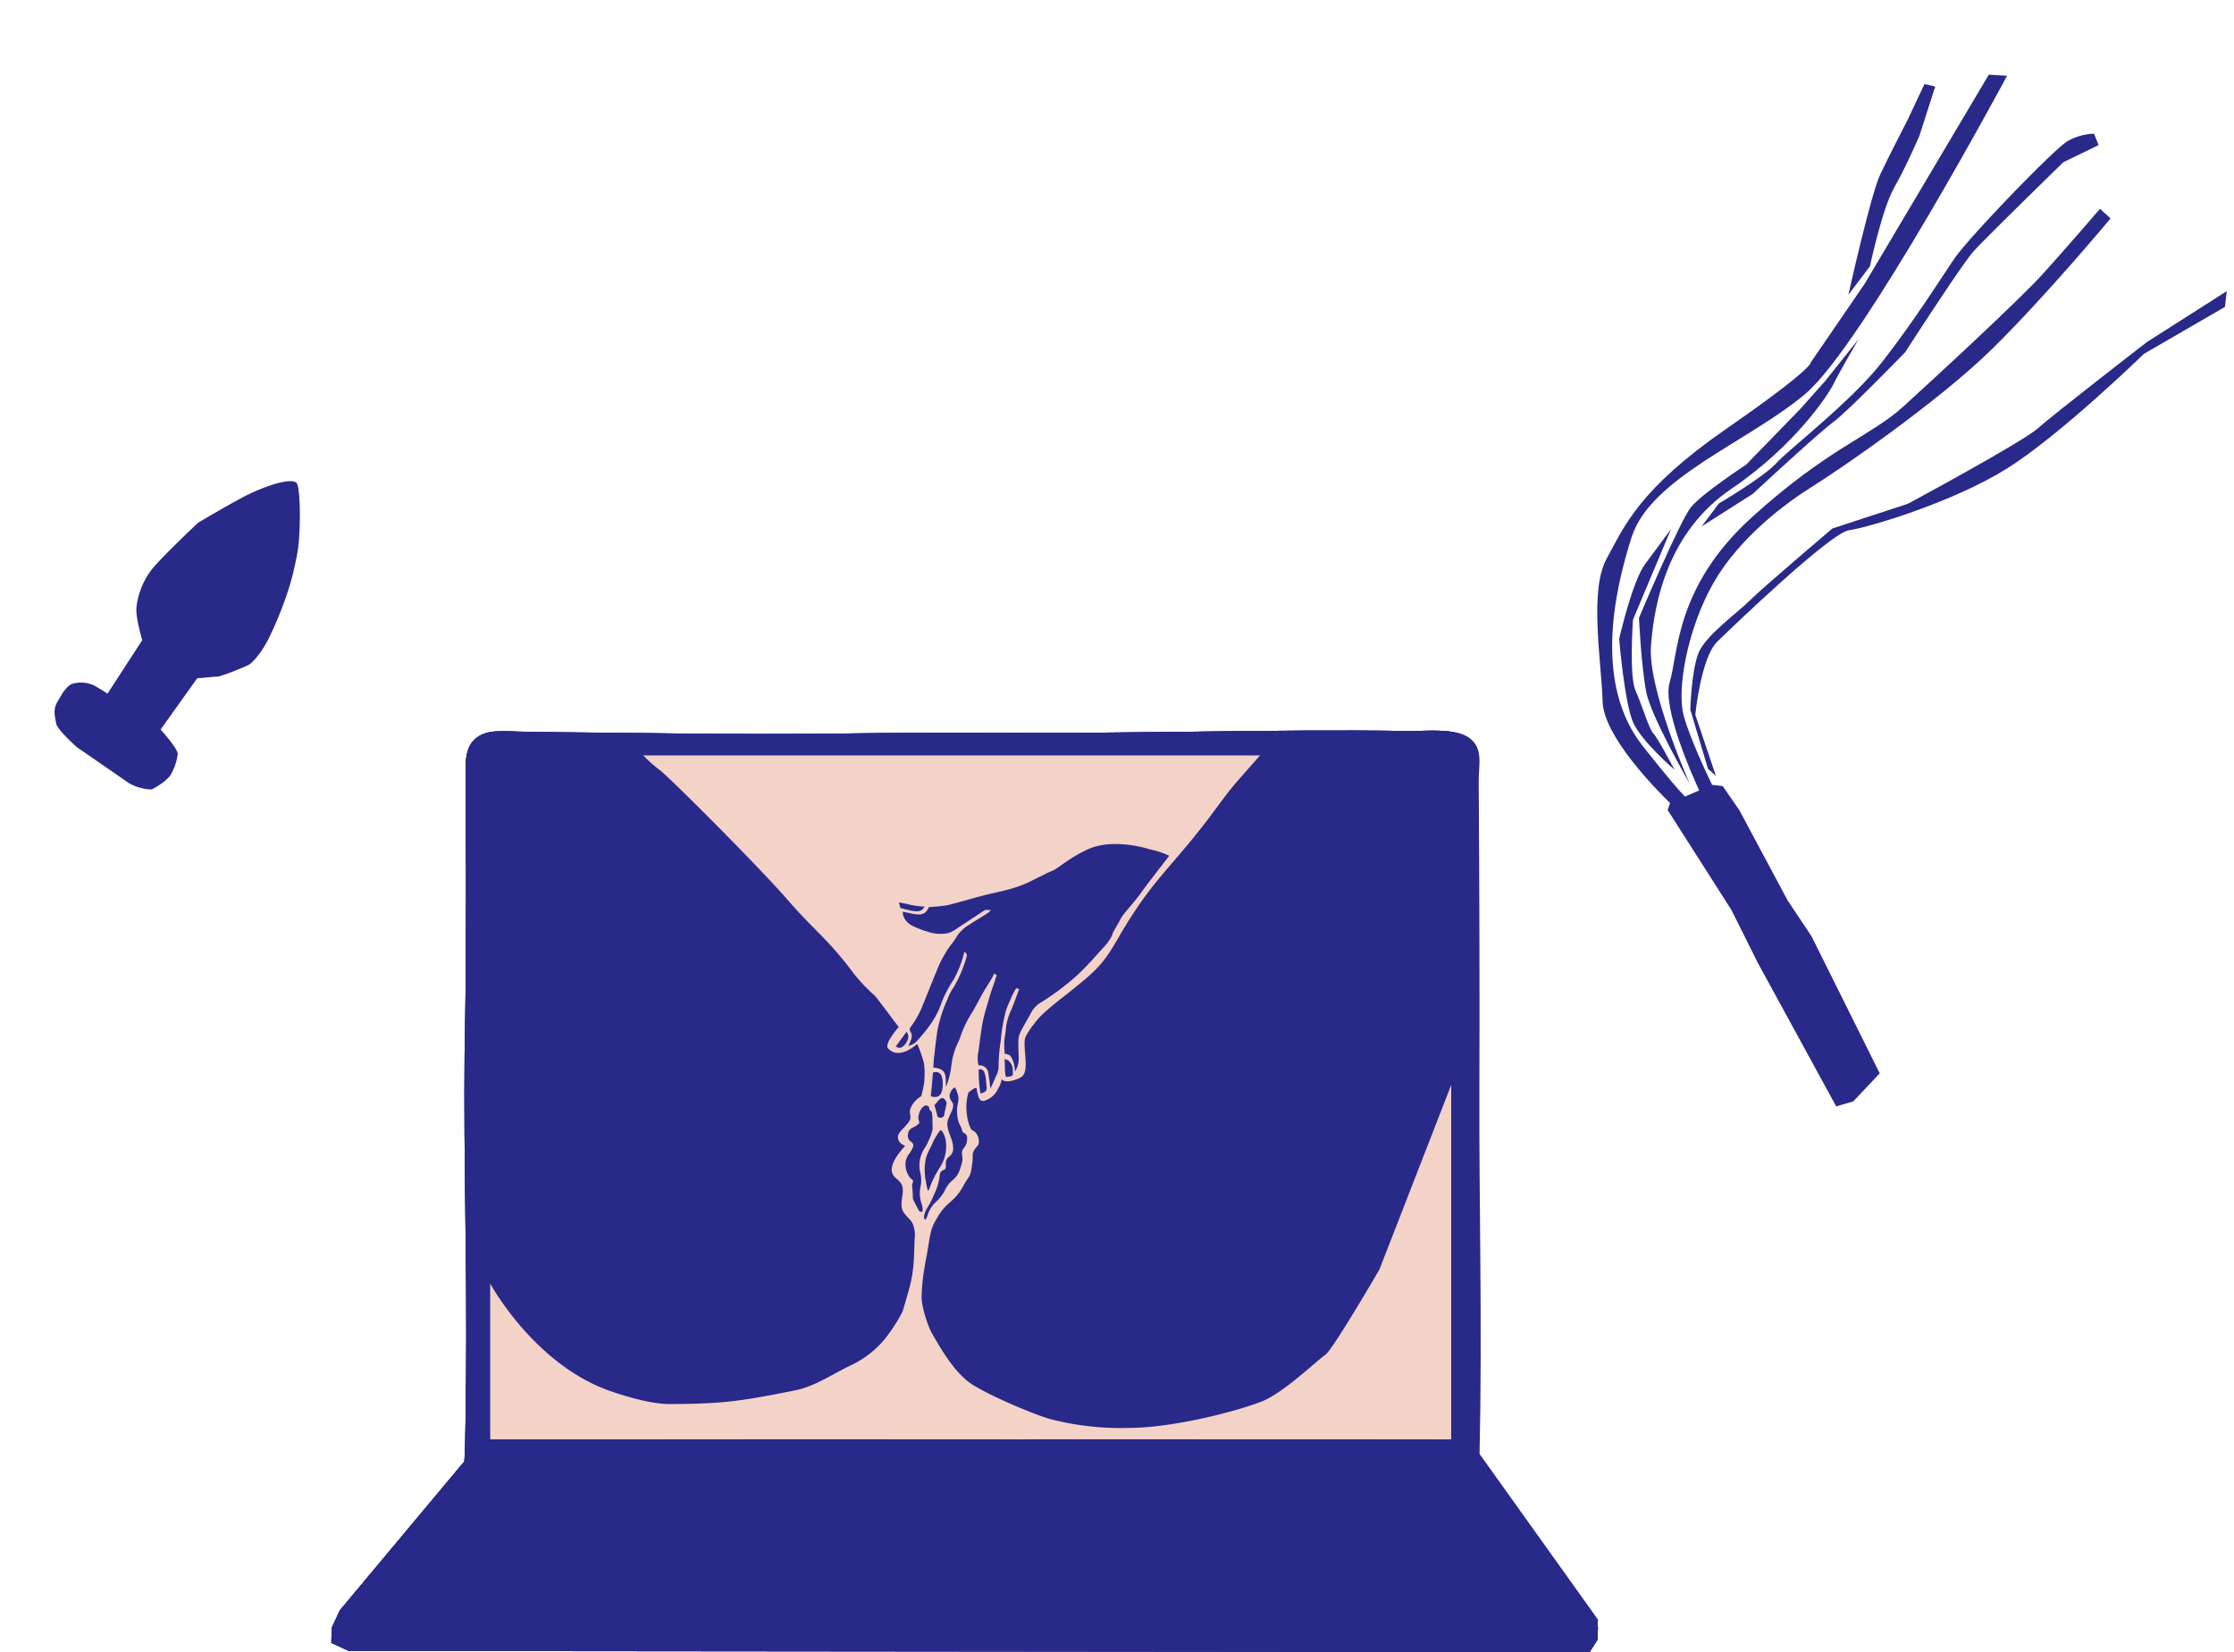 <svg xmlns="http://www.w3.org/2000/svg" xmlns:xlink="http://www.w3.org/1999/xlink" width="538.862" height="398.57" viewBox="0 0 538.862 398.57"><defs><style>.a{fill:#fff;}.b,.c{fill:#292989;}.b,.f{stroke:rgba(0,0,0,0);stroke-miterlimit:10;}.d{fill:#dba99e;}.e{clip-path:url(#a);}.f,.h{fill:#726ac0;}.g{fill:#d9d8ef;}.i{fill:#e3bfb8;}.j{fill:#f3d2c8;}</style><clipPath id="a"><rect class="a" width="230.947" height="163.356"></rect></clipPath></defs><g transform="translate(79.677 -1956.127)"><g transform="translate(-135.28 2030.567)"><path class="b" d="M2.123.067c1.123-.66,10.934,3.7,14.849,6.165a70.726,70.726,0,0,1,8.139,6.223A92.159,92.159,0,0,1,33.9,21.6c2.2,2.74,3.653,5.707,3.7,6.911a61.528,61.528,0,0,1-.359,7.512L35.5,41.079l7.71,13.084S49.188,52.194,50.3,52.8a13.57,13.57,0,0,1,3.663,3.317c1.345,1.616,1.579,5.868,1.579,5.868a11.507,11.507,0,0,1-3.851,4.556c-2.431,1.431-12.764,7.77-12.764,7.77s-5.785,2.644-7.271,2.26-3.394-.524-4.745-2.494c-.736-1.074-2.174-2.705-2.469-4.626a7.435,7.435,0,0,1,2.585-5.008c1.76-1.287,3.059-2.116,3.059-2.116L21.716,49.441s-5.987-.756-8.024-2.075A18.507,18.507,0,0,1,7.085,40.43c-1.8-3.474-5.751-14.789-5.751-14.789S.232,16.389.043,12.221.252,1.168,2.123.067Z" transform="matrix(0.407, 0.914, -0.914, 0.407, 126.264, 40.026)"></path><g transform="translate(407.017 159.17) rotate(-70)"><path class="b" d="M2.535,100.82,0,97.371,26.078,67.745,35.866,57.43l7.446-9.714,9.971-13.007,1.775-.027c1.675-3.743,9.552-20.536,17.425-23.655C81.357,7.512,96.442-1.2,105.193.139S123.5,1.661,144.567,16.571,166.6,30.229,166.6,30.229l22.213,5.716,57.666,10.886,1.25,4.227s-73.079-10.484-88.748-19.477S127.276,3.441,112.159,4.03,75.428,8.067,65.72,23.8c-5.43,8.8-7.332,12.334-7.954,13.736l2.563,2.706c2.859-2.842,15.7-15.262,22.1-15.613,7.228-.4,22.041-6.619,44.086,4.975s28.227,20.27,37.721,25.258,33.771,17.492,41.423,20.614S225.239,83.1,225.239,83.1l-1.3,3.186s-22.708-8.148-39.216-16-40.186-24.777-46.1-29.42-17.6-12.381-30.115-14.514S81.334,26.789,76,30.559C71.483,33.749,64.644,40.65,62.648,42.7l.6,2.519L59.168,50.96,42.653,69.394,36.5,77.771,11.077,104.506Z" transform="translate(0 0)"></path><path class="b" d="M70.239,10.3C55.177-.579,38.049,2.19,27.959,5.042S0,25.136,0,25.136,11.9,10.9,17.249,7.7,33.364,0,33.364,0,58.647,1.27,62.69,2.64s14.23,9.01,14.23,9.01l17.287,7.755,8.16,3.243,12.258,4.118S105.1,25.058,102.419,24.8,85.3,21.186,70.239,10.3Z" transform="translate(61.116 12.354)"></path><path class="b" d="M14.739,8.849c-2.776,2.7-7.764,6.38-8.252,7.575S0,24.231,0,24.231s3.671-9.791,7.34-13.312S25.1.882,25.1.882s14.111-1.77,19.088-.3S54.267,3.58,54.267,3.58L30.608,2.431S17.515,6.149,14.739,8.849Z" transform="translate(62.969 8.718)"></path><path class="b" d="M84.887,38.969c-4.065-1.658-28.581-7.2-28.581-7.2s-18.049-8.059-21.893-10.6S11.576,8.9,11.576,8.9L0,0,6.58,1.988s9.712,8,13.9,9.71,19.967,11.782,31.4,15.545,23.731,6.439,29.672,7.942,33.219,13.605,36.008,16a13.949,13.949,0,0,1,3.824,5.323l-2.212,2-6.795-6.589S88.953,40.628,84.887,38.969Z" transform="translate(120.398 19.024)"></path><path class="b" d="M93.837,54.808C81.688,45.392,68.787,28.029,66.7,24.02S35.528,5.728,30.557,3.328,12.169,4.376,12.169,4.376L0,14.092.976,11.7,12.912,2.821s9.036-3,13.607-2.812,12.4,5.615,16.04,7.286S65.708,20.083,65.708,20.083L77.529,35.148S100.959,56.04,105.387,58.4s28.527,17.583,28.527,17.583l18.13,13.9-3.715.9L131,76.286S105.987,64.223,93.837,54.808Z" transform="translate(64.989 28.74)"></path><path class="b" d="M8.23,5.3,0,2.765S24.622-.461,29.99.056,44.366,1.739,44.366,1.739l9.681.883.318,2.638-12.472.487s-7.91-.439-13.778-1.439S8.23,5.3,8.23,5.3Z" transform="translate(185 30.398)"></path></g></g><g transform="translate(0.243 2132.369)"><g transform="translate(2.563 0)"><path class="c" d="M274.449,174.581h-.05c.682-31.728-.138-59.843-.039-87.493.087-24.019,0-48.057-.165-74.822-.025-3.936,1.161-7.82-2.114-10.376S261.994.165,258.035.114C222.4-.352,198.7.778,155.911.519,137.862.41,120,.871,101.946.838,88.114.813,74.285.625,60.454.481,56.248.437,50.4.417,45.045.309c-3.686-.075-8.029-.844-10.84,1.882-2.55,2.421-2.06,6.637-2.049,10.665.011,3.952.16,42.126-.121,54.784-.572,25.775.266,50.729.232,77.3,0,3.416-.121,28.7-.5,30.108h-.132l-29.6,35.41L.1,214.632,0,218.256l4.176,1.932,296.79.274,1.9-2.968.086-3.02ZM38.108,5.988H267.759V170.025H38.108Z" transform="translate(0 0)"></path><rect class="d" width="229.863" height="163.562" transform="translate(37.998 5.971)"></rect><g transform="translate(37.341 6.235)"><g class="e" transform="translate(0)"><path class="f" d="M0,360.607c7.114-3.377,20.379-6.363,34.918-10.352,18.787-5.156,39.707-10.9,52.254-14.135a80.921,80.921,0,0,0,25.1-12.146c9.617-6.919,16.634-15.312,17.854-21.929,2.871-15.448,5.14-26.653,5.328-36.459.114-8.617.283-9.964.139-18.571-.049-3.557-.482-6.022-.741-9.572-.073-.773-.04-1.5-.063-2.269.207-.056.358-.059.565-.118,1.58,2.741,10.214,9.4,13.31,12.465.742.7,1.439,1.453,2.234,2.1,5.885,4.734,7.987,7.561,14.471,11.453a71.723,71.723,0,0,0,14.318,6.143,11.024,11.024,0,0,0,1.2.379c1.094.227,16.767,6.95,23.17,6.993a17.914,17.914,0,0,1,2.626-.559c6.02-1.512,16.884-2.843,22.334-4.442,2.538-1.878,9.909-6.58,12.29-8.4a96.221,96.221,0,0,0,7.6-6.149c2.774-2.657,5.383-5.516,7.946-8.374,3.717-4.076,7.433-8.2,10.986-12.431,1.752-2.114,14.371-15.572,14.764-16.252.1-.109.254-.165.611-.431.018.67.111,2.111.071,2.576-.236,6.093-1.9,25.688-2.72,31.592-.943,6.884-1.832,13.772-2.566,20.7-.561,5.689-.969,11.373-1.374,17.059-.223,3.15-.337,6.354-.5,9.607-.012,1.341.183,2.728.276,4.119.012.515,9.741,14.682,9.763,15.4,1.344,1.664,6.5,4.457,11.969,7.241,3.311,1.71,6.671,3.318,10.034,4.976,1.157.587,2.314,1.223,3.524,1.81,2.469,1.167,4.934,2.281,7.4,3.4q3.306,1.453,6.609,2.908c1.786.823,3.518,1.651,5.253,2.48a5.871,5.871,0,0,1,.84.338c5.307,2.735,10.617,5.472,15.929,8.16a97.774,97.774,0,0,0,19.836,7.586c2.507.652,10.472,2.722,13.022,3.166Zm285.691-41.683c.248-.171.414-.285.466-.316A.727.727,0,0,0,285.691,318.925ZM198.9,270.352c-4.506-.3-8.4-2.66-10.985-3.368-.521-.14-12.6-4.333-16.693-6.074a45.145,45.145,0,0,1-11.183-6.956c-4.035-3.392-7.663-7.1-11.445-10.761-2.238-2.154-13.015-11.289-14.213-13.266A124.619,124.619,0,0,1,121.952,203c-1.372-4.5-3.155-8.834-4.421-13.334-2.988-10.336-7.375-18.72-8.407-25.912-1.16-7.909-2.21-17.422-1.013-19.055,2.543-3.424,7.223-8.511,9.357-11.333s4.656-4.321,5.453-12.99a85.675,85.675,0,0,1,2.781-16.1c.885-3.43,1.459-6.953,2.295-10.38,1.986-8.464,4.169-11.773,6.309-20.191a83.937,83.937,0,0,1,10.613-23.767c6.393-10.137,14.925-16.777,26.3-21.175,4.149-1.611,8.328-2.555,12.752-1.856,2.445.394,3.228.537,5.671.829,1.507.162,3.29.565,4.792.677a39.427,39.427,0,0,0,4.082-.068,18.383,18.383,0,0,0,4.494-.739,50.085,50.085,0,0,1,15.12-1.381c11.645,1.63,17.223,1.7,26.94,8.129a59.273,59.273,0,0,1,14.848,13.865c2.211,2.98,4.624,5.851,6.934,8.778a81.225,81.225,0,0,1,12.875,22.637c2.747,7.244,5.389,14.545,8.083,21.793a49.974,49.974,0,0,0,6.082,11.637,20.5,20.5,0,0,0,6.128,5.811c.893.543,1.33,2.555,1.33,2.555.131.872.644,3.9.67,4.78a137.565,137.565,0,0,1,.34,16.528c-.328,6.717-2.183,16.053-3.049,20.2-.91,4.411-3.083,11.693-4.15,16.054-2.408,10.022-5.391,19.8-10.148,29.118-5.443,10.78-17.382,20.712-25.306,29.757-4.013,4.55-7.975,9.2-12.148,13.6a56.948,56.948,0,0,1-6.879,5.817c-2.89,2.145-5.942,4.088-8.889,6.183-.809.59-11.521,4.556-13.872,4.817-2.2.241-12.966,2.093-18.045,2.092C199.52,270.38,199.19,270.371,198.9,270.352Zm-20.113-48.086c2.017.965,9.147,3.219,10.433,3.843a18.252,18.252,0,0,0,3.515,1.074,13.719,13.719,0,0,0,3.56.385,10.52,10.52,0,0,0,4.093-.692,6.377,6.377,0,0,1,1.394-.528,4.737,4.737,0,0,1,1.8.186,15.041,15.041,0,0,0,6.172.344,18.65,18.65,0,0,0,8.268-3.942c2.378-2.077,3.152-.717,5.372-2.964.982-.993,2.686-1.987,3.668-2.98-1.171-.2-7.276,2.164-10.047,3.849-1.572.956-3.935,1.456-5.686,2.021-4.121,1.331-8.58.941-12.891.534-3.072-.289-4.333-.577-7.374-1.1-1.657-.286-8.7-1.676-9.389-1.676a17.863,17.863,0,0,1-3.211-.462c-.754-.13-2.192.009-3.07-.45C176.663,220.375,177.482,221.645,178.783,222.266Zm-2.8-5.115a11,11,0,0,0,3.214.112,18.563,18.563,0,0,0,5.274-1.524,42.123,42.123,0,0,1,5.812-1.468c2.405-.3,3.667-.854,7.649-.2,5.82.953,6.094-.965,12.033-1.422a14.91,14.91,0,0,1,5.358.4c1.731.413,3.658.466,5.6.773,2.946.463,3.307.1,4.456-.4,2.693-1.176,2.5-.4,4.041-3.461-4.944,2.111-11.415.472-17.619.2-4.59-.2-7.446,1.875-11.357,1.977-5.083.133-4.143-1.117-9.343-1.117a28.669,28.669,0,0,0-5.1,1.117c-4.142,1.254-4.6,2.25-8.89,2.582a44.9,44.9,0,0,1-5.412-.782A9.369,9.369,0,0,0,175.988,217.15Zm15.178-15.864c-2.063,1.266-8.4,4.082-9.446,4.854a42.489,42.489,0,0,1-5.671,3.706c.7.608,3.3.264,4.492-.416,1.639-.934,11.694-5.3,12.816-5.357a17.142,17.142,0,0,1,3.242.13,21.52,21.52,0,0,0,5.363-.509c5.4-.851,6.477-.183,12.279,1.2a43.754,43.754,0,0,1,4.233,1.546,8.146,8.146,0,0,0,6.373-.217,19.908,19.908,0,0,1-3.85-1.279s-3.763-1.5-6.035-2.738a19.593,19.593,0,0,0-8.49-1.959c-1.636-.078-4.881-.379-4.881-.379-1.169.307-2.275,1.552-3.454,1.822a4.35,4.35,0,0,1-3.485-.45c-.407-.289-1.254-.791-1.254-.791A17.78,17.78,0,0,0,191.165,201.286ZM188.5,184.395a7.907,7.907,0,0,0,1.17,1.1c3.4,2.794,7.05,3.722,11.029,1.493a24.263,24.263,0,0,0,4.21-3.06c2.629-2.291,5.253-4.634,8.643-5.764,1.846-.618,3.641-1.186,5.49-1.806.613-.171,1.34-.192,1.517-1.229a4.875,4.875,0,0,0-1.1-.382,15.028,15.028,0,0,0-8.553,1.738,47.009,47.009,0,0,0-7.3,5.572,16.664,16.664,0,0,1-3.452,2.573c-2.143,1.145-4.409-.233-6.522-1.723-1.481-1.04-3.013-1.977-4.493-3.017-2.957-2.083-6.06-.087-9.455.782,1.385,1.3,2.454,2.511,4.464,2.092a4.5,4.5,0,0,1,.927-.1A4.4,4.4,0,0,1,188.5,184.395Zm-37.568-78.256a101.891,101.891,0,0,1,10.819,3.458,56.642,56.642,0,0,1,10.51,5.118c3.8,2.52,6.9,3.9,7.963,8.253a55.893,55.893,0,0,1,1.554,14.418c-.208,7.39.212,7.111.219,14.433a41.487,41.487,0,0,1-1.718,12.425,24.56,24.56,0,0,0-.661,2.769c1.431-.953,2.608-1.6,3.039-2.828a34.43,34.43,0,0,0,2.49-12.236c.139-7.741.014-8.2-.1-15.936a63.314,63.314,0,0,0-2.23-14.533,15.349,15.349,0,0,0-7.486-9.948c-1.368-.736-2.737-1.574-4.156-2.2-2.359-1.068-4.773-2.03-7.131-3.048a41.894,41.894,0,0,0-4.141-1.738c-4.284-1.167-8.507-2.235-12.789-3.3a11.79,11.79,0,0,0-5.859-.348c-1.441.4-2.942.444-4.436.745-2.576.484-5.264.717-7.55,2.226-1.17.754-2.18,1.661-2.082,3.256.124,0,.236,0,.339,0a1.852,1.852,0,0,0,.49-.022c1.028-.236,2.11-.475,3.135-.813a31.113,31.113,0,0,1,9.727-1.524A39.74,39.74,0,0,1,150.933,106.139Zm97.114-11.214c-4.452.124-7.491,2.166-11.468,3.132-1.727.658-5.446,1.763-5.957,1.931a64.774,64.774,0,0,0-14.235,7.235,29.379,29.379,0,0,0-3.949,3.153,3.125,3.125,0,0,0-.88,3.585c1.2.481,1.975,2,2.68,1.418,3.794-3.2,6.645-5.689,10.925-8.08,3.061-1.688,15.636-7.9,19.529-8.824,4.12-.975,9.011-1.443,13.293-.174,1.517.422,3.028.742,4.54,1.111a11.363,11.363,0,0,0,2.289.348,1.687,1.687,0,0,0,1.836-1.083,7.185,7.185,0,0,0-1.263-.636c-5.43-1.469-10.819-3.128-16.518-3.128Q248.458,94.913,248.047,94.924Zm-149.233,50.4c-3.058-10.761-3.938-14.073-7.291-24.447a129.654,129.654,0,0,1,.349-80.056C96.734,26.166,103.262,12.034,112.988,0H292.739a45.7,45.7,0,0,1,5.708,9.371c4.692,13.688,3.521,13.052,8.163,26.744,5.309,15.529,10.632,31.263,11.824,47.577,1.192,16.367-2.2,33.64-12.71,46.264.659-5.848-3.673-13.418-3.673-13.418s-4.666-4.6-6.253-7.5c-1.531-2.793-6.243-13.6-7.775-16.348-5.356-9.8-5.787-15.874-11.144-25.676a133.061,133.061,0,0,0-16.95-23.956c-8.778-9.858-13.57-10.7-25-17.342-3.525-2.064-7.214-4.128-11.314-4.423-5.863-.4-18.067,2.164-23.838,3.256-4.6.869-9.272.282-13.953-.3a61.273,61.273,0,0,0-10.473-.708c-9.829.484-18.949,5.851-25.579,13.1S138.683,52.847,135,61.926c-7.111,17.531-12.583,30.872-14.53,49.647-.688,6.673-1.16,13.8-5.041,19.328-2.588,3.684-5.674,6.27-8.477,9.805a14.472,14.472,0,0,0-2.884,6.012,16.544,16.544,0,0,0,.1,5.053c.016.1-.01.149-.065.149C103.507,151.918,99.187,146.642,98.813,145.323Z" transform="translate(-83.26 -151.801)"></path></g></g></g><g transform="translate(0 0)"><g transform="translate(0 0)"><path class="c" d="M276.771,176.059h-.05c.688-32-.14-60.349-.039-88.233.088-24.222,0-48.464-.167-75.455-.025-3.97,1.171-7.886-2.132-10.464S264.211.167,260.219.115c-35.934-.47-59.84.67-102.989.409-18.2-.11-36.217.354-54.422.321C88.859.82,74.914.631,60.965.485,56.724.441,50.828.421,45.426.311c-3.717-.075-8.1-.851-10.932,1.9C31.923,4.651,32.417,8.9,32.428,12.965c.011,3.985.161,42.483-.122,55.247-.577,25.993.268,51.159.234,77.951,0,3.445-.122,28.948-.5,30.363h-.133L2.052,212.237.1,216.449,0,220.1l4.212,1.949,299.3.276,1.914-2.994.086-3.046ZM38.43,6.039H270.024V171.463H38.43Z" transform="translate(0 0)"></path><rect class="g" width="231.806" height="164.95" transform="translate(38.32 6.022)"></rect></g><g transform="translate(76.707 6.022)"><path class="h" d="M606.03,44.571q.219-1.422.43-2.844c.5-1.741,1.09-3.479,1.676-5.219H545q-.115.427-.23.854a102.325,102.325,0,0,0-2.53,12.1,72.853,72.853,0,0,0-.782,9.764c-.02,1.726,0,3.453,0,5.18a1.842,1.842,0,0,1-.172.881,3.3,3.3,0,0,1-.137-.457,44.239,44.239,0,0,1-.97-6.949c.021-2.9.069-5.793.255-8.681a87.418,87.418,0,0,1,1.783-11.581q.112-.557.232-1.112H481.194a43.269,43.269,0,0,0,1.356,5.237c.43,2.239,1.051,4.5,1.263,6.765.171,1.827.473,3.655.469,5.481-.012,5.285.32,10.579-.323,15.851-.2,1.609-.266,3.237-.552,4.831-.577,3.217-1.2,6.43-1.931,9.618-.4,1.758-.795,3.45-1.285,5.194a46.012,46.012,0,0,1-3.572,8.119c-1.524,3-3.328,5.947-4.866,8.939a35.813,35.813,0,0,0-1.5,3.463c-.512,1.322-.965,2.664-1.415,4.006-1.675,4.988-3.6,9.955-4.632,15.107-.246,1.225-.61,2.433-.787,3.666-.4,2.761-.721,5.532-1.051,8.3a59.991,59.991,0,0,0-.129,13.684c.355,3.224,1.387,6.612,1.775,9.833.343,2.852,1.032,5.7,1.417,8.549.261,1.924.6,3.839.867,5.763.284,2.082.455,4.178.788,6.253q.073.452.15.9c-.385,3.36-1.132,6.814-1.221,10.158q-.07,2.612-.123,5.228h78.836a55.525,55.525,0,0,0-.466-12.347q.089-1.521.168-3.043c.082-1.619-.2-3.24-.174-4.861a3.732,3.732,0,0,0-.233-1.318c-.343-.931-.809-1.825-1.132-2.76-.784-2.278-1.714-4.729-2.424-7.027-.743-2.4-1.084-5.154-1.788-7.567-.047-.161-.112-.319-.212-.6l-.485.9c-.411.758-.786,1.535-1.238,2.271a24.021,24.021,0,0,1-4.247,5.667,2.016,2.016,0,0,0-.265.313,18.274,18.274,0,0,1-6,5.348,29.781,29.781,0,0,1-6.771,2.75,13.266,13.266,0,0,1-2.094.406c-1.829.179-3.662.313-5.5.445-1.147.083-2.3.178-3.446.181a52.781,52.781,0,0,1-7.9-.683,30.628,30.628,0,0,1-7.23-2.1c-2.23-.924-3.844-2.259-6.03-3.278a23.912,23.912,0,0,1-5.072-3.84,13.515,13.515,0,0,1-1.582-1.846,36.794,36.794,0,0,1-4.32-6.629c-.457-.859-.946-1.705-1.449-2.543a17.242,17.242,0,0,1-1.781-3.97c-.3-1.014-.726-2-1.12-3.059l.708-.226c.154.308.289.569.416.832a77.091,77.091,0,0,0,4.031,7.863,26.305,26.305,0,0,0,4.219,5.15,35.147,35.147,0,0,0,4.26,3.634c3.576,2.462,6.916,4.544,11.135,5.7,2.093.573,4.245.965,6.377,1.414a20.461,20.461,0,0,0,8.8.184c.278-.063.571-.072.85-.134.779-.172,1.553-.361,2.33-.539q1.041-.238,2.085-.465a7.825,7.825,0,0,0,1.827-.406,34.92,34.92,0,0,1,3.86-1.575c.211-.077.391-.224.6-.319a19.817,19.817,0,0,1,1.853-.826,3.871,3.871,0,0,0,1.615-1.013,5.916,5.916,0,0,1,1.015-.969,11.9,11.9,0,0,0,2.788-3.082,28.507,28.507,0,0,0,2.6-3.826,55.7,55.7,0,0,0,2.707-5.841,1.537,1.537,0,0,0,0-1.231,14.948,14.948,0,0,1-.993-3.706c-.346-2.531-1.078-4.726-.983-7.29.116-3.133-.271-6.285.124-9.4.427-3.374.716-6.764,1.067-10.146.022-.211.065-.421.087-.632.2-1.822.31-3.641.4-5.469.187-3.823.288-7.649.389-11.475a26.214,26.214,0,0,0-.107-3.345c-.381-3.741-.15-4.728-1.2-8.353-.81-2.8-1.149-4.108-1.968-6.9a3.351,3.351,0,0,1-.073-.461c.863.512,1.5,2.164,1.613,2.317a5.881,5.881,0,0,1,.924,2.183c.6,1.969.689,1.305,1.218,3.292.515,1.932.713,1.243,1.117,3.233a20.2,20.2,0,0,1,.319,2.148l.177,0a12.033,12.033,0,0,1,.291-1.386c.51-1.545.778-1.449,1.32-2.985.462-1.308.826-1.307,1.3-2.611.064-.176.7-1.244.79-1.409.783-1.446.44-.737,1.254-2.167a11.636,11.636,0,0,1,.882-1.161c.053.031.234.257.287.288-.245.471-.519.93-.731,1.413-.822,1.868-.466,1.693-1.327,3.792a15.9,15.9,0,0,0-.818,2.591c-.288,1.3-.153,1.623-.369,2.934-.155.943-.458,1.89-.581,2.837-.156,1.211-.434,2.428-.6,3.637-.1.736-.314,1.458-.414,2.194-.278,2.053-.509,4.111-.786,6.164-.3,2.211-.422,4.425-.787,6.627-.378,2.28-1.045,4.543-1.423,6.824a29.828,29.828,0,0,0-.493,6.423,53.747,53.747,0,0,0,.75,8.491c.453,2.135.334,3.971,1.178,6.034A27.568,27.568,0,0,0,542.583,159c1.179,1.378,2.514,2.642,3.727,4a20.268,20.268,0,0,0,5.2,4.224c1.459.808,2.9,1.641,4.382,2.416a27.409,27.409,0,0,0,3.007,1.39c1.251.473,2.549.838,3.829,1.244,1.659.527,3.318,1.056,4.982,1.57a37.729,37.729,0,0,0,6.973,1.59c.743.081,1.485.171,2.23.231a15.427,15.427,0,0,0,5.6-.5c.361-.088.725-.165,1.09-.24a22.19,22.19,0,0,0,6.493-2.349,63.576,63.576,0,0,0,7.966-5.274,4.97,4.97,0,0,0,1.246-1.29l.451.136a9.764,9.764,0,0,0-1.611,2.327,1.93,1.93,0,0,1-.493.535c-.2.185-.431.347-.647.522-.946.767-1.869,1.56-2.842,2.3a11.839,11.839,0,0,1-3.426,2.22.79.79,0,0,0-.28.182,12.87,12.87,0,0,1-3.4,1.677c-2.393,1.064-4.029,1.988-6.711,2.229a34.112,34.112,0,0,1-8.6-.1c-1.614-.263-3.406-.313-5-.651-2.439-.516-4.859-1.114-7.283-1.691a5.662,5.662,0,0,1-1.048-.37,62.393,62.393,0,0,1-6.518-3.292c-1.587-.97-3.358-1.932-4.825-3.044-1.67-1.266-3.2-3.025-4.783-4.383-.219-.188-.432-.38-.789-.693.058.325.073.454.1.579.361,1.45.555,3.726.925,5.174.4,1.551,1.458,3.266,1.872,4.814.254.953.831,1.91,1.142,2.849.733,2.212,1.477,4.422,2.263,6.618q.151.423.3.847c.323,2.234,1.586,4.777,2.246,6.87,1.032,3.272,1.695,6.538,2.535,9.793h84.251c-3.367-13.02-9.414-34.221-12.078-39.1h0q-.247-.953-.5-1.906c-.466-1.754-1.411-3.309-1.938-5.05a78.137,78.137,0,0,0-2.814-8.78,30.788,30.788,0,0,1-2.356-6.909c-.322-1.856-.333-3.756-.478-5.637-.112-1.457.126-3.081,0-4.538-.133-1.589.059-3.178-.111-4.764-.212-1.983-.384-3.972-.711-5.94-.4-2.387-.65-4.748-1.072-7.133-.493-2.778-1.052-5.546-1.361-8.354-.2-1.841-3.483-12.356-3.4-12.38a20.739,20.739,0,0,0,.064-2.361c-.168-2.065-.406-4.126-.619-6.189-.178-1.719-.3-3.445-.554-5.156-.457-3.078-1.326-6.147-1.829-9.219-.022-.131-.026-.265-.04-.4-.2-2.01-.387-4.021-.6-6.03-.191-1.8-.423-3.592-.611-5.39-.174-1.666-.358-3.333-.452-5-.083-1.482-.093-2.971-.044-4.454A18.98,18.98,0,0,1,606.03,44.571Z" transform="translate(-461.904 -36.508)"></path></g></g><g transform="translate(0 0)"><g transform="translate(0 0)"><path class="c" d="M276.771,176.059h-.05c.688-32-.14-60.349-.039-88.233.088-24.222,0-48.464-.167-75.455-.025-3.97,1.171-7.886-2.132-10.464S264.211.167,260.219.115c-35.934-.47-59.84.67-102.989.409-18.2-.11-36.217.354-54.422.321C88.859.82,74.914.631,60.965.485,56.724.441,50.828.421,45.426.311c-3.717-.075-8.1-.851-10.932,1.9C31.923,4.651,32.417,8.9,32.428,12.965c.011,3.985.161,42.483-.122,55.247-.577,25.993.268,51.159.234,77.951,0,3.445-.122,28.948-.5,30.363h-.133L2.052,212.237.1,216.449,0,220.1l4.212,1.949,299.3.276,1.914-2.994.086-3.046ZM38.43,6.039H270.024V171.463H38.43Z" transform="translate(0 0)"></path><rect class="i" width="231.806" height="164.95" transform="translate(38.32 6.022)"></rect></g><g transform="translate(84.861 6.022)"><g transform="translate(0 9.011)"><path class="h" d="M951.959,220.707a18.356,18.356,0,0,0,4.633,1.372,60.511,60.511,0,0,1,9.35,2.82,6.237,6.237,0,0,0,1.464.435,42.89,42.89,0,0,0,5.789.213c-4.052-3.731-11.849-5.6-16.818-8-1.007-.489-2.074-1.879-3.141-1.969-.406-.035-2.833.093-3.129,1.153A4.066,4.066,0,0,0,951.959,220.707Z" transform="translate(-877.776 -195.048)"></path><path class="h" d="M860.928,683.831l.082-.107c-.62-.849-.379-3.017-.449-3.79a3.059,3.059,0,0,0-.276-1.247,11.481,11.481,0,0,0-1.032-1.146c-.27-.335-.431-.692-.67-1.045a3.636,3.636,0,0,0-1.385-1.089c.651,1.3-.938,2.519-.784,4.018a4.136,4.136,0,0,1,.113,1.643,6,6,0,0,1-.627.943c-1.013,1.485.22,3.492.11,5.281a9.971,9.971,0,0,1-.4,1.89,19.186,19.186,0,0,0-.263,6.711,18.516,18.516,0,0,1,.1,5.044c-.354,1.825-1.327,3.632-.835,5.407a2.5,2.5,0,0,1,.166.8,2.457,2.457,0,0,1-.3.8,11.271,11.271,0,0,0-.525,2.531c-.16.943-1.094,2.892-1.328,1.033a32.257,32.257,0,0,1,.173-4.526,28.221,28.221,0,0,0-.056-4.174,5.653,5.653,0,0,1-.086-1.09,6,6,0,0,1,.189-1.143c.753-3.533.58-7.194.965-10.8a74.327,74.327,0,0,1,1.472-8.062c.14-.689-.074-1.5.059-2.167.359-1.563.981-2.767,1.34-4.331a9.809,9.809,0,0,1-1.314-1.251,3.43,3.43,0,0,1-.9-2.643c-1.89,2.487-2.525,5.689-3.86,8.513a2.159,2.159,0,0,1-.3.514c-.611,2.559-2.2,9.367-2.228,10.581-.036,1.524-.448,7.465-.3,9.431a68.282,68.282,0,0,1-.513,8.07,19.487,19.487,0,0,0,.792,4.8s-.511,4.9.632,7.974c1.167,3.081,6.863-1.306,8.287-2.494,1.417-1.164,4.426-12.774,4.317-16.105S860.928,683.831,860.928,683.831Z" transform="translate(-791.949 -575.617)"></path><path class="h" d="M894.269,658.8c.847.782,2.015,1.161,2.787,2.026.454.517.879.948,1.333,1.464a13.633,13.633,0,0,1,.865,1.463,4.293,4.293,0,0,1,.251,1.708c.05.378.311,1.491.389,2.422l1.815-1.936a2.651,2.651,0,0,0,.786-3.653l.031-.017a3.27,3.27,0,0,1-.294-.342,16.631,16.631,0,0,1-1.622-2.662,3.416,3.416,0,0,0-2.4-1.839c.009-.777-.716-1.344-1.393-1.715-.6-.351-1.1-.54-1.372-1.137-.414.274-1.042.567-1.474.81a5.009,5.009,0,0,1-1.179.684A6.926,6.926,0,0,0,894.269,658.8Z" transform="translate(-829.973 -561.637)"></path><path class="h" d="M859.094,603.9c.34-.659,1.348-2.4,1.385-2.446.018.031.011.055.028.086.58-.306,1.472-1.174,2.051-1.481.185-.1.394-.2.586-.33a5.846,5.846,0,0,0,.787-.586c.5-.381.969-.769,1.465-1.15a5.185,5.185,0,0,1,.867-.59,7.474,7.474,0,0,0-3.111-.4,2.634,2.634,0,0,1-.862.2c-.255-.019-.476-.159-.723-.2a1.754,1.754,0,0,0-.756.1,6.269,6.269,0,0,0-3.609,2.033c-.31.459-.465,1.014-.775,1.473-.49-.943.962-3.63,1.591-4.208a10.265,10.265,0,0,1,2.116-.968c.79-.221,1.6.135,2.428.054.268-.029.556-.13.824-.16a3.772,3.772,0,0,1,1.721.351c.92.335,1.834.694,2.778,1.036a9.656,9.656,0,0,1,2.466,1.131s1.47-2.007.759-3.739a8.36,8.36,0,0,0-3.582-3.834c-1.252-.636-3.841,1.188-6.475.661-2.627-.552-3.14,2.216-4.048,2.3s-.582,2.177-1.209,3.119a4.186,4.186,0,0,0-.645,2.029l1.01,2.8a9.134,9.134,0,0,0-1.182,4.79,6.141,6.141,0,0,0,1.629,4.406c.435-1.464.88-2.873,1.422-4.255C858.3,605.449,858.778,604.569,859.094,603.9Z" transform="translate(-798.394 -507.827)"></path><path class="h" d="M913.894,637.855a6.149,6.149,0,0,0-2.259,1.292c-.329.246-.651.468-.973.69.162.071.665.134.758.264.194.236.129.374.378.6a1.944,1.944,0,0,0,.676.371c.648.285.892.717,1.438,1.181A15.621,15.621,0,0,1,916.5,644.8c.531.8.747,1.794,1.3,2.6a4.784,4.784,0,0,0,.915-4.111,12.034,12.034,0,0,0-1.27-4.2C916.489,638.71,914.838,638.2,913.894,637.855Z" transform="translate(-844.894 -547.674)"></path><path class="h" d="M948.086,726.359s5.67,2.78,6.7,2.808c1.008.022,7.421-.6,7.421-.6s7.843-1.838,9.043-1.945,5.718-2.977,5.929-4.01.985-3.806.133-4.849a6,6,0,0,0-.673-.474,2.807,2.807,0,0,1-1.258,1.806,39.636,39.636,0,0,1-4.659,2.442c-1.417.514-3.935.408-8.605,1.5s-8.283.155-10.594.238a7.987,7.987,0,0,1-4.365-1.4l-3.54-2.029-1.057.9s.273.882.447,1.658C943.242,723.135,948.086,726.359,948.086,726.359Z" transform="translate(-871.53 -614.001)"></path><path class="h" d="M664.677,763.318a49.715,49.715,0,0,0,5.9.477,50.692,50.692,0,0,0,6.552-1.5s6.707-2.051,8.182-2.679,3.733-3.688,4.116-4.777a15.161,15.161,0,0,0,.371-3.561,13.524,13.524,0,0,1-1.741,2.139c-.859.748-6.021,2.945-6.021,2.945a23.387,23.387,0,0,1-5.907,1.885c-2.21.188-6.221.5-6.221.5a40.529,40.529,0,0,1-6.388-.3,9.712,9.712,0,0,1-4.871-2.66,4.652,4.652,0,0,0-.462,2.678,6.35,6.35,0,0,0,1.447,2.822Z" transform="translate(-634.028 -642.391)"></path><path class="h" d="M968.662,753.4l-4.088.678-5.937,1.435a45.317,45.317,0,0,1-6.97.107,38.773,38.773,0,0,1-5.307-1.846s-4.134-2.507-5.1-3.062-1.92-3.084-1.92-3.084l-.053,5.5a9.066,9.066,0,0,0,1.772,1.379c1.046.63,5.618,3.337,5.618,3.337s5.5,1.615,6.8,1.511,5.87-.076,5.87-.076,5.176-1.128,6.667-1.257c1.516-.122,5.479-2.213,5.479-2.213s3.6-1.62,3.862-2.378a2.538,2.538,0,0,0-.99-3.344Z" transform="translate(-868.799 -639.337)"></path><path class="h" d="M667.208,802.5c1.605-.071,6.726-.538,6.726-.538s1.745-.292,2.556-.4a16.48,16.48,0,0,0,4.517-1.468,37.459,37.459,0,0,1,3.682-2.013,6.216,6.216,0,0,0,2.22-1.433,26.244,26.244,0,0,0,1.309-2.546l-.186-2.313-.568.543a21.662,21.662,0,0,1-3.209,2.742c-.885.377-7.39,2.354-7.39,2.354a54.192,54.192,0,0,1-6.948,1.516c-1.513.019-5.794-.475-5.794-.475l-5.828-2.122s-1.327,2.332-.814,3.1a5.213,5.213,0,0,0,1.882,1.357S665.6,802.573,667.208,802.5Z" transform="translate(-633.376 -676.215)"></path><path class="h" d="M957.78,831.983l.705,2.344h39.784l-2.276-3.939s-9.005-13.822-9.63-16.051-4.526-12.831-4.526-12.831L979.9,794.39l-7.283,3.554a62.414,62.414,0,0,1-8.53,1.412,41.242,41.242,0,0,1-8.625-.018c-3.222-.562-10.034-4-10.034-4s8.716,21.929,8.864,25.4S957.78,831.983,957.78,831.983Z" transform="translate(-873.924 -678.388)"></path><path class="h" d="M663.315,209c.9.669,1.655,1.892,3,2.293a14.365,14.365,0,0,0,4.5.348c1.7-.044,3.411-.113,5.113-.157a22.318,22.318,0,0,0,.4-3.4s-6.378.22-10.791.573A21.449,21.449,0,0,0,663.315,209Z" transform="translate(-638.346 -188.795)"></path><path class="h" d="M696.978,292.246a24.529,24.529,0,0,0-.506,5.161s.347,3.97.478,5.826c.922.049,2.2.589,3.2.634,1.8.086,2.893-.959,4.078-2.318a2.13,2.13,0,0,0,.426-.687,1.883,1.883,0,0,0,.054-.661,57.56,57.56,0,0,0-1.013-9.588C701.664,289.708,697.916,289.259,696.978,292.246Z" transform="translate(-666.034 -257.143)"></path><path class="h" d="M549.165,309.81a29.465,29.465,0,0,0,12.636-3.176,20.12,20.12,0,0,0,5.058-3.5l1.285-4.788a48.5,48.5,0,0,1-1.024-5.173,26.976,26.976,0,0,1,.873-4.8,4.272,4.272,0,0,1-.9-2.928,23.132,23.132,0,0,1,1.272-4.089s-.855-8.479-3.171-13.492-4.423-7.708-6.068-12.612c-1.669-4.911-3.156-12.708-4.213-15.811-.843-2.471-2.13-7.171-3.588-9.58l.525,6.775a5.8,5.8,0,0,1-.333,3.052,4.441,4.441,0,0,1-1.271,1.386c-2.191,1.7-5.3,2.521-7.811,1.535.027,4.089-.236,8.382.213,12.172.685,6.014-1.621,7.943-1.621,7.943L535.1,257.9c-1.955-3.8-4.08-13.122-4.08-13.122s-1.442-5.445-1.142-9.312,3.894-8.452,6.972-9.047c3.06-.627,5.885-.877,8.371-2.7a12.9,12.9,0,0,0,3.352-4.184c-2.057-.081-4.107-.185-6.164-.266a7.979,7.979,0,0,1-3.756-.789,8.7,8.7,0,0,1-1.431-1.205c-.609-.612-1.242-1.231-1.851-1.843a82.05,82.05,0,0,0-8.159,3.154c-2.7,1.013-10.355,6.829-12.069,10.639a38.333,38.333,0,0,0-3.168,16.738c.3,6.738.075,13.875,1.528,18.908,1.477,5.039,13.732,19.978,16.979,25.381,3.271,5.41,6.983,16.689,6.983,16.689S541.682,309.8,549.165,309.81Z" transform="translate(-511.941 -194.923)"></path><path class="h" d="M1163.357,100.362a8.879,8.879,0,0,0,4.848,2.186c.32.063.671.11,1.015.18-.08-.178-.132-.271-.132-.271l-6.845-11.321-2.561,1.91A6.968,6.968,0,0,0,1158.2,95.1,57.764,57.764,0,0,0,1163.357,100.362Z" transform="translate(-1051.599 -91.135)"></path><path class="h" d="M1058.559,302.532a4.36,4.36,0,0,0,3.53,1.974,7.3,7.3,0,0,0,2.894-.309,51.146,51.146,0,0,0-.815-5.92c-.617-2.538-1.191-6.623-1.191-6.623a4.015,4.015,0,0,0-2.617-1.147,4.782,4.782,0,0,0-4.36,2.4c.5,1.83.65,4,1.152,5.832C1057.537,300.142,1057.558,301.369,1058.559,302.532Z" transform="translate(-966.257 -257.62)"></path><path class="h" d="M957.156,136.5a6.7,6.7,0,0,0,3.7,2.75,30.056,30.056,0,0,0,4.883,1.78,19.534,19.534,0,0,1,3.08.886,16.481,16.481,0,0,1,2.653,1.391,36.435,36.435,0,0,1,4.287,3.355s3.086,2.63,3.209,4.146,1,7.037,1,7.037,1.038,5.125,1.514,7.051.329,6.174.662,8.425,2.083,13.292,2.083,13.292l1.885,6.557s-3.887-4.231-4.184-8.005S980.255,174.4,980,171.239c-.1-1.224-.162-2.956-.293-4.813a6.938,6.938,0,0,1-7.249-1.687,6.369,6.369,0,0,1-1.223-1.485,8.093,8.093,0,0,1-.947-3.124,37.523,37.523,0,0,0-.978-5.524c-.044.066-1.183,2.841-1.221,2.882-2.253,3.971-3.259,21.158-3.259,21.158a44.819,44.819,0,0,0-8.221,12.494,34.282,34.282,0,0,0-2.911,9.584,5.606,5.606,0,0,1,1.3,3.067,20.184,20.184,0,0,1-.88,4.173l1.164,1.417s.907,7.453-.7,9.4c.709,1.836-1.112,3.8-1.112,3.8a38.958,38.958,0,0,0,7.935,3.23c1.574.414,6.024.487,10.507-.392,2.638-.511,4.68-.564,7.067-1.2,3.88-1.048,6.014-2.453,5.938-3.02-.178-1.505,1.909-6.927,2.082-9.036.46-5.928,15.763-27.958,15.763-27.958s1.265-12.9,3.729-21.91-.452-15.41-1.815-19.092c-1.017-2.779-4.229-9.239-5.75-12.263a10.359,10.359,0,0,1-5.762-.96,11.715,11.715,0,0,1-3.033-2.822c-1.053-1.256-2.112-2.488-3.141-3.737-.232,1.573-.917,3.747-.333,5.937,1.252,4.639,5.946,9.979,5.747,13.016s1.251,12.176,1.251,12.176l-2.627,8.754s1.1-7.648,1.022-8.682c-.092-1.066-.9-7.113-.9-7.113a53.46,53.46,0,0,0-4.744-6.186c-1.653-1.527-3.218-4.486-6.558-5.835-3.333-1.373-10.74-3.52-13.636-3.757-2.9-.213-8.767.306-9.174.738A3.181,3.181,0,0,0,957.156,136.5Z" transform="translate(-880.637 -118.09)"></path></g><g transform="translate(52.999)"><path class="h" d="M841.316,68.243c-.151-1.784-.936-11.724-.936-11.724l-1.993-14.359-.312-3.908s-.017-.671-.046-1.744h-4.785c.186,1.542.314,2.561.314,2.561s1.556,18.344,1.655,19.385c.092,1.066.6,7.524.6,7.524l1.61,10.613s1.788,12.118,1.933,13.458c.149,1.419,1.206,10.292,1.206,10.292l2.883,20.014.615,6.358,1.427.477,2.225-.522-2.482-27.31S841.467,70.027,841.316,68.243Z" transform="translate(-833.244 -36.508)"></path></g><path class="h" d="M630.63,864.742c.757-6.37,1.412-12.33,1.518-14.712.263-6.061,2.483-19.217,2.483-19.217l-6.049,3.509a52.673,52.673,0,0,1-8.647,1.925,33.617,33.617,0,0,1-8.306-.137,56.617,56.617,0,0,1-5.749-1.658l-.866,4.775a24.022,24.022,0,0,1-2.234,6.6s-7.415,16.124-7.721,17.962a7.968,7.968,0,0,1-.27.951Z" transform="translate(-581.124 -699.793)"></path><g transform="translate(47.431)"><path class="h" d="M810.753,100.2s-1.194-9.4-1.191-10.626c.008-2.077-1.911-13.166-1.911-13.166L806.073,65.96s-.281-2.808-.363-3.818-2.131-20.194-2.131-20.194.169-2.838.16-3.178c-.007-.075-.087-.943-.206-2.261H799.49c.131,2.231.165,4.785.165,4.785l2.478,20.161a64.6,64.6,0,0,1,1.028,7.487c-.077,1.486,3.2,19.634,3.2,19.634l1.425,10.067s1.935,12.056,1.944,12.4c.031,1.1,1.039,8.842,1.07,9.942,0,.547.652,3.249.666,4.5.023.942.219,2.66.219,2.66l2.6-1.119-.915-8.729Z" transform="translate(-799.49 -36.508)"></path></g></g></g><g transform="translate(0 0)"><path class="c" d="M276.771,176.059h-.051c.688-32-.14-60.349-.039-88.233.088-24.222,0-48.464-.167-75.455-.025-3.97,1.171-7.886-2.132-10.464S264.211.167,260.219.115c-35.934-.47-59.84.67-102.989.409-18.2-.11-36.217.354-54.422.321C88.859.82,74.914.631,60.965.485,56.724.441,50.828.421,45.426.311c-3.717-.075-8.1-.851-10.932,1.9C31.923,4.651,32.417,8.9,32.428,12.965c.011,3.985.161,42.483-.122,55.247-.577,25.993.268,51.159.234,77.951,0,3.445-.122,28.948-.5,30.363h-.133L2.052,212.237.1,216.449,0,220.1l4.212,1.949,299.3.276,1.914-2.994.087-3.046ZM38.43,6.039H270.024V171.463H38.43Z" transform="translate(0 0)"></path><rect class="j" width="231.806" height="164.949" transform="translate(38.32 6.022)"></rect><g transform="translate(38.155 5.857)"><g transform="translate(98.003 21.515)"><path class="c" d="M871.132,522.289c-.215-.558-1.819,1.17-1.326,2.483.37.986.9.99.741,2.054-.2,1.342-1.364,2.7-1.377,4.054-.019,2,1.286,3.608,1.378,5.607a2.411,2.411,0,0,1-.916,2.331,2.028,2.028,0,0,0-.82,1.969c0,.178,0,.358-.014.536a.811.811,0,0,1-.665.791,1.329,1.329,0,0,0-.623.569,1.737,1.737,0,0,0-.179.725,14.029,14.029,0,0,1-1.406,4.657,19.006,19.006,0,0,1-1.744,3.371,5.451,5.451,0,0,0-.635,2.018c-.04.17.137.393.214.591l.151-.014a5.009,5.009,0,0,0,.452-.954,7.371,7.371,0,0,1,2.192-3.433,10.323,10.323,0,0,0,2.024-2.674,6.8,6.8,0,0,1,1.892-2.476c1.451-1.16,1.8-2.659,2.293-4.424a4.882,4.882,0,0,0-.017-1.406,3.683,3.683,0,0,1-.015-1.087,1.732,1.732,0,0,1,.4-.8,3.207,3.207,0,0,0,.794-2.26,1.234,1.234,0,0,0-.791-1.392.707.707,0,0,1-.3-.345c-.141-.347-.221-.72-.367-1.065-.171-.4-.43-.775-.572-1.187a7.12,7.12,0,0,1-.355-2.042,6.459,6.459,0,0,1,.1-2.154C872.1,524.5,871.748,523.891,871.132,522.289Z" transform="translate(-856.738 -463.42)"></path><path class="c" d="M843.047,553.812c-.067-1.321-.006-2.244-.146-3.56a.921.921,0,0,0-.342-.6c-.54-.361-.117-.89-.7-1.176-1.194-.586-2.33,1.7-2.238,3.032a2.8,2.8,0,0,0,.206.828c.2.5-1.283,1.258-1.787,1.5a1.657,1.657,0,0,0-.9,1.313,1.734,1.734,0,0,0,.661,1.943,1.1,1.1,0,0,1,.419,1.539,9.775,9.775,0,0,1-.7,1.248,4.383,4.383,0,0,0-.935,1.785,5.124,5.124,0,0,0,.695,3.667,2.6,2.6,0,0,0,.814.9c.561.331-.086.984,0,1.588.111.754.13,1.521.183,2.283a2.728,2.728,0,0,0,.051.9c.433.934.927,1.84,1.413,2.749a.594.594,0,0,0,.3.216c.439.178.641.035.595-.439a5.247,5.247,0,0,0-.208-1.317,7.851,7.851,0,0,1-.24-4.546,8.068,8.068,0,0,0-.12-3.083,7.506,7.506,0,0,1,1.076-5.953C841.706,557.851,843.1,554.8,843.047,553.812Z" transform="translate(-834.163 -485.297)"></path><path class="c" d="M864.843,597.072c.1.735.289,1.457.438,2.185l.177,0c.116-.261.247-.516.347-.783a24.1,24.1,0,0,1,2.322-4.645,9.248,9.248,0,0,0,1.583-5.75,6.112,6.112,0,0,0-.9-3.053c-.2-.295-.452-.37-.641-.111a18.456,18.456,0,0,0-1.212,1.884c-.331.59-.593,1.219-.879,1.834a19.962,19.962,0,0,0-1.167,2.582A13.724,13.724,0,0,0,864.843,597.072Z" transform="translate(-857.587 -515.67)"></path><path class="c" d="M880.48,542.328a.849.849,0,0,0,.845-.813c.1-.835.489-2,.543-2.841a3.2,3.2,0,0,0-.518-.84.833.833,0,0,0-1.235.125,15.678,15.678,0,0,0-1.157,1.358c.1.543.544,1.882.632,2.4S880.007,542.37,880.48,542.328Z" transform="translate(-869.615 -476.308)"></path><path class="c" d="M875.01,499.474a2.764,2.764,0,0,0-1.008.116c-.107,1.5-.262,3.154-.4,4.649l-.111,1.037a4.924,4.924,0,0,0,.559.176c1.3.152,1.906-.37,2.195-1.716a7.1,7.1,0,0,0-.059-2.959A1.567,1.567,0,0,0,875.01,499.474Z" transform="translate(-865.05 -444.447)"></path><path class="c" d="M945.5,500.128c-.042-.6-.085-1.133-.155-1.791a6.451,6.451,0,0,0-.39-2.06,1.1,1.1,0,0,0-1.379-.769,36.079,36.079,0,0,0,.408,5.809C944.876,501.1,945.542,500.724,945.5,500.128Z" transform="translate(-923.574 -441.114)"></path><path class="c" d="M983.222,483.24a2.934,2.934,0,0,0-1.124-2.381,3.986,3.986,0,0,0-.869-.282c.186,1.553-.034,2.967.372,4.325.245-.039.4-.07.561-.089,1.046-.123,1.129-.217,1.08-1.251C983.237,483.454,983.234,483.346,983.222,483.24Z" transform="translate(-955.016 -428.678)"></path><path class="c" d="M823.913,444.143a3.922,3.922,0,0,0,1.364-2,1.918,1.918,0,0,0-.358-1.657l-2.6,3.52A1.266,1.266,0,0,0,823.913,444.143Z" transform="translate(-822.316 -395.197)"></path><path class="c" d="M829.333,253.2a6.57,6.57,0,0,0,2.222.261,1.888,1.888,0,0,0,1.481-1.109,24.6,24.6,0,0,1-3.43-.437c-.846-.241-1.723-.374-2.749-.589.122.4.242.958.359,1.34A18.834,18.834,0,0,0,829.333,253.2Z" transform="translate(-826.108 -237.244)"></path><path class="c" d="M876.949,167.314c-4.69,2.23-6.876,4.472-8.464,5.136-1.756.734-3.408,1.643-5.108,2.472a29.262,29.262,0,0,1-4.7,1.8c-2.264.653-4.59,1.085-6.872,1.678-2.854.742-5.677,1.608-8.541,2.307a38.1,38.1,0,0,1-3.976.415c-.165.023-.331.043-.5.062a3.535,3.535,0,0,1-.947,1.341,2.847,2.847,0,0,1-1.623.42,8.574,8.574,0,0,1-1.69-.245l-1.519-.325c-.125-.027-.343-.04-.517-.086a5.115,5.115,0,0,0,.128.972,4.35,4.35,0,0,0,2.343,2.471,23.254,23.254,0,0,0,3.648,1.4,9.338,9.338,0,0,0,4.334.395,3.992,3.992,0,0,0,1.414-.461c.885-.5,1.726-1.08,2.576-1.639,1.809-1.188,3.612-2.384,5.42-3.573.041-.027,1.255.027,1.421.02a6.234,6.234,0,0,1-.6.589c-1.2.87-3.363,2.062-4.581,2.912a9.15,9.15,0,0,0-3.037,2.826c-.793,1.4-1.813,2.423-2.613,3.821a27.872,27.872,0,0,0-1.6,2.919c-1.342,3.179-2.6,6.393-3.906,9.589a23.108,23.108,0,0,1-2.987,5.51.886.886,0,0,0-.1,1.154,2.069,2.069,0,0,1,.2,1.763c-.175.563-.426,1.1-.7,1.787.717-.425,1.289-.41,2-1.217,2.581-2.81,4.9-5.8,6.071-9.528a31.39,31.39,0,0,1,2.89-5.419,26.1,26.1,0,0,0,2.553-6.685c.118.2.671.521.583,1.011a30.335,30.335,0,0,1-3.128,7.521,12.1,12.1,0,0,0-1.465,2.805,33.43,33.43,0,0,0-2.529,7.894c-.325,2.212-.56,4.438-.814,6.66-.08.7-.094,1.409-.138,2.108a5.451,5.451,0,0,1,.685.059c1.694.368,2.18,1.055,2.283,2.406.055.72.059,1.445.087,2.168a19.646,19.646,0,0,0,1.274-4.975,17.279,17.279,0,0,1,1.571-5.607,10.549,10.549,0,0,0,.648-1.589,25.937,25.937,0,0,1,2.613-5.464c1.352-2.176,2.363-4.447,3.748-6.6.474-.737.926-1.489,1.366-2.247a7.4,7.4,0,0,0,.371-.865c.068.109.645.337.622.417-.527,1.782-1.235,3.56-1.746,5.348-.555,1.941-1.206,3.867-1.591,5.843-.485,2.491-.739,5.027-1.1,7.542a6.366,6.366,0,0,0,.087,3.011,2.123,2.123,0,0,1,2.358,2.049c.206,1.175.336,2.363.5,3.571.443-1,.915-2,1.335-3.018a5.2,5.2,0,0,0,.609-1.924,44.218,44.218,0,0,1,.532-6.575,43.571,43.571,0,0,1,1.232-7.214c.362-1.2.969-2.375,1.444-3.533a20.494,20.494,0,0,1,1.051-1.96c.044.021.672.186.716.207-.625,1.666-1.21,3.349-1.889,4.993a13.883,13.883,0,0,0-1.333,4.712c-.039,1.037-.357,2.1-.373,3.135-.015.956.061,1.914.093,2.75a4.227,4.227,0,0,1,1.133.308,2.169,2.169,0,0,1,.616.8,7.143,7.143,0,0,1,.723,3.216,5.753,5.753,0,0,0,.932-3.25c-.052-1.327-.112-2.656-.078-3.981a5.178,5.178,0,0,1,.38-2.082c.743-1.527,1.633-2.982,2.462-4.468a6.417,6.417,0,0,1,2.226-2.687,61.7,61.7,0,0,0,9.206-6.875,71.143,71.143,0,0,0,5.027-5.3c1.294-1.393,2.931-2.942,3.474-4.791a1.164,1.164,0,0,1,.1-.247c.623-1.1,1.279-2.188,1.868-3.309.7-1.343,3.013-3.529,5.334-6.849.753-1.076,6.3-8.233,6.3-8.233a21.287,21.287,0,0,0-4.855-1.6S883.261,164.313,876.949,167.314Z" transform="translate(-830.82 -165.942)"></path></g><path class="c" d="M336.087,115.032a18.874,18.874,0,0,0,.011-5.129,30.783,30.783,0,0,0-1.617-4.67s-4.353,4.149-7.062,1.052c-.949-1.085,2.608-5.132,2.608-5.132-.738-.83-5.261-7.063-5.8-7.56a39.865,39.865,0,0,1-5.452-5.841c-6.033-8.016-8.919-9.622-15.5-17.192-7.075-8.144-28.091-29.147-30.8-31.293a34.223,34.223,0,0,1-4.225-3.76h-36.94V162.776s10.131,18.949,28.033,25.821c1.357.521,9.86,3.549,15.312,3.533,13.209-.039,17.333-.705,30.29-3.275,5.026-1,9.345-4.139,13.993-6.294a23.535,23.535,0,0,0,7.9-6.342,39.536,39.536,0,0,0,4.133-6.453c2.438-8.322,2.646-8.707,2.877-17.4a7.019,7.019,0,0,0-.534-3.9c-.648-1.151-1.907-1.906-2.39-3.136-.8-2.028.805-4.558-.342-6.41-.476-.768-1.336-1.226-1.85-1.969-1.4-2.027,1.156-5.283,2.836-7.088-1.2-.481-2.049-1.464-1.628-2.682.332-.96,2.466-2.653,2.8-3.614.35-1.018-.231-1.527.051-2.566a5.937,5.937,0,0,1,2.644-3.11A28.94,28.94,0,0,0,336.087,115.032Z" transform="translate(-231.314 -35.508)"></path><path class="c" d="M939.558,35.508c-6.28,7.234-5.656,6.084-11.355,13.783-9.888,13.358-14.567,15.855-22.87,30.253-2.855,4.951-4.332,7.019-8.977,10.856-4.978,4.113-5.858,4.5-9.444,7.756-1,.911-4.081,4.714-4.219,6.063-.309,3.03,1.173,7.728-.873,9.061-.9.587-3.969,1.64-4.685.435a6.374,6.374,0,0,1-.889,2.355,5.3,5.3,0,0,1-3.431,2.93c-1.112.166-1.358-.97-1.75-2.985-.115-.59-1.813.859-1.813.859-.121-.178-.735,1.873-.635,4.168.117,2.69.994,4.927,1.481,5.1,1.437.5,1.854,2.952,1.287,3.595-1.707,1.936-1.1,2.021-1.287,3.672-.473,4.155-.489,2.975-2.228,6.107-2.32,4.18-3.878,3.532-6.293,7.658-1.321,2.257-1.511,2.8-2.158,6.882-.651,4.1-1.377,6.509-1.607,11.8-.164,2.725,1.666,7.793,2.5,9.235,2.355,4.083,4.9,8.43,8.511,11.46,3.116,2.615,16.224,8.25,20.361,9.3a68.025,68.025,0,0,0,18.358,2.048c10.7,0,25.7-3.839,32.2-6.342,5.3-2.039,13.331-9.855,15.414-11.279,1.871-1.28,13.092-20.627,13.092-20.627l17.47-44.92V35.508Z" transform="translate(-753.585 -35.508)"></path></g></g></g></g></svg>